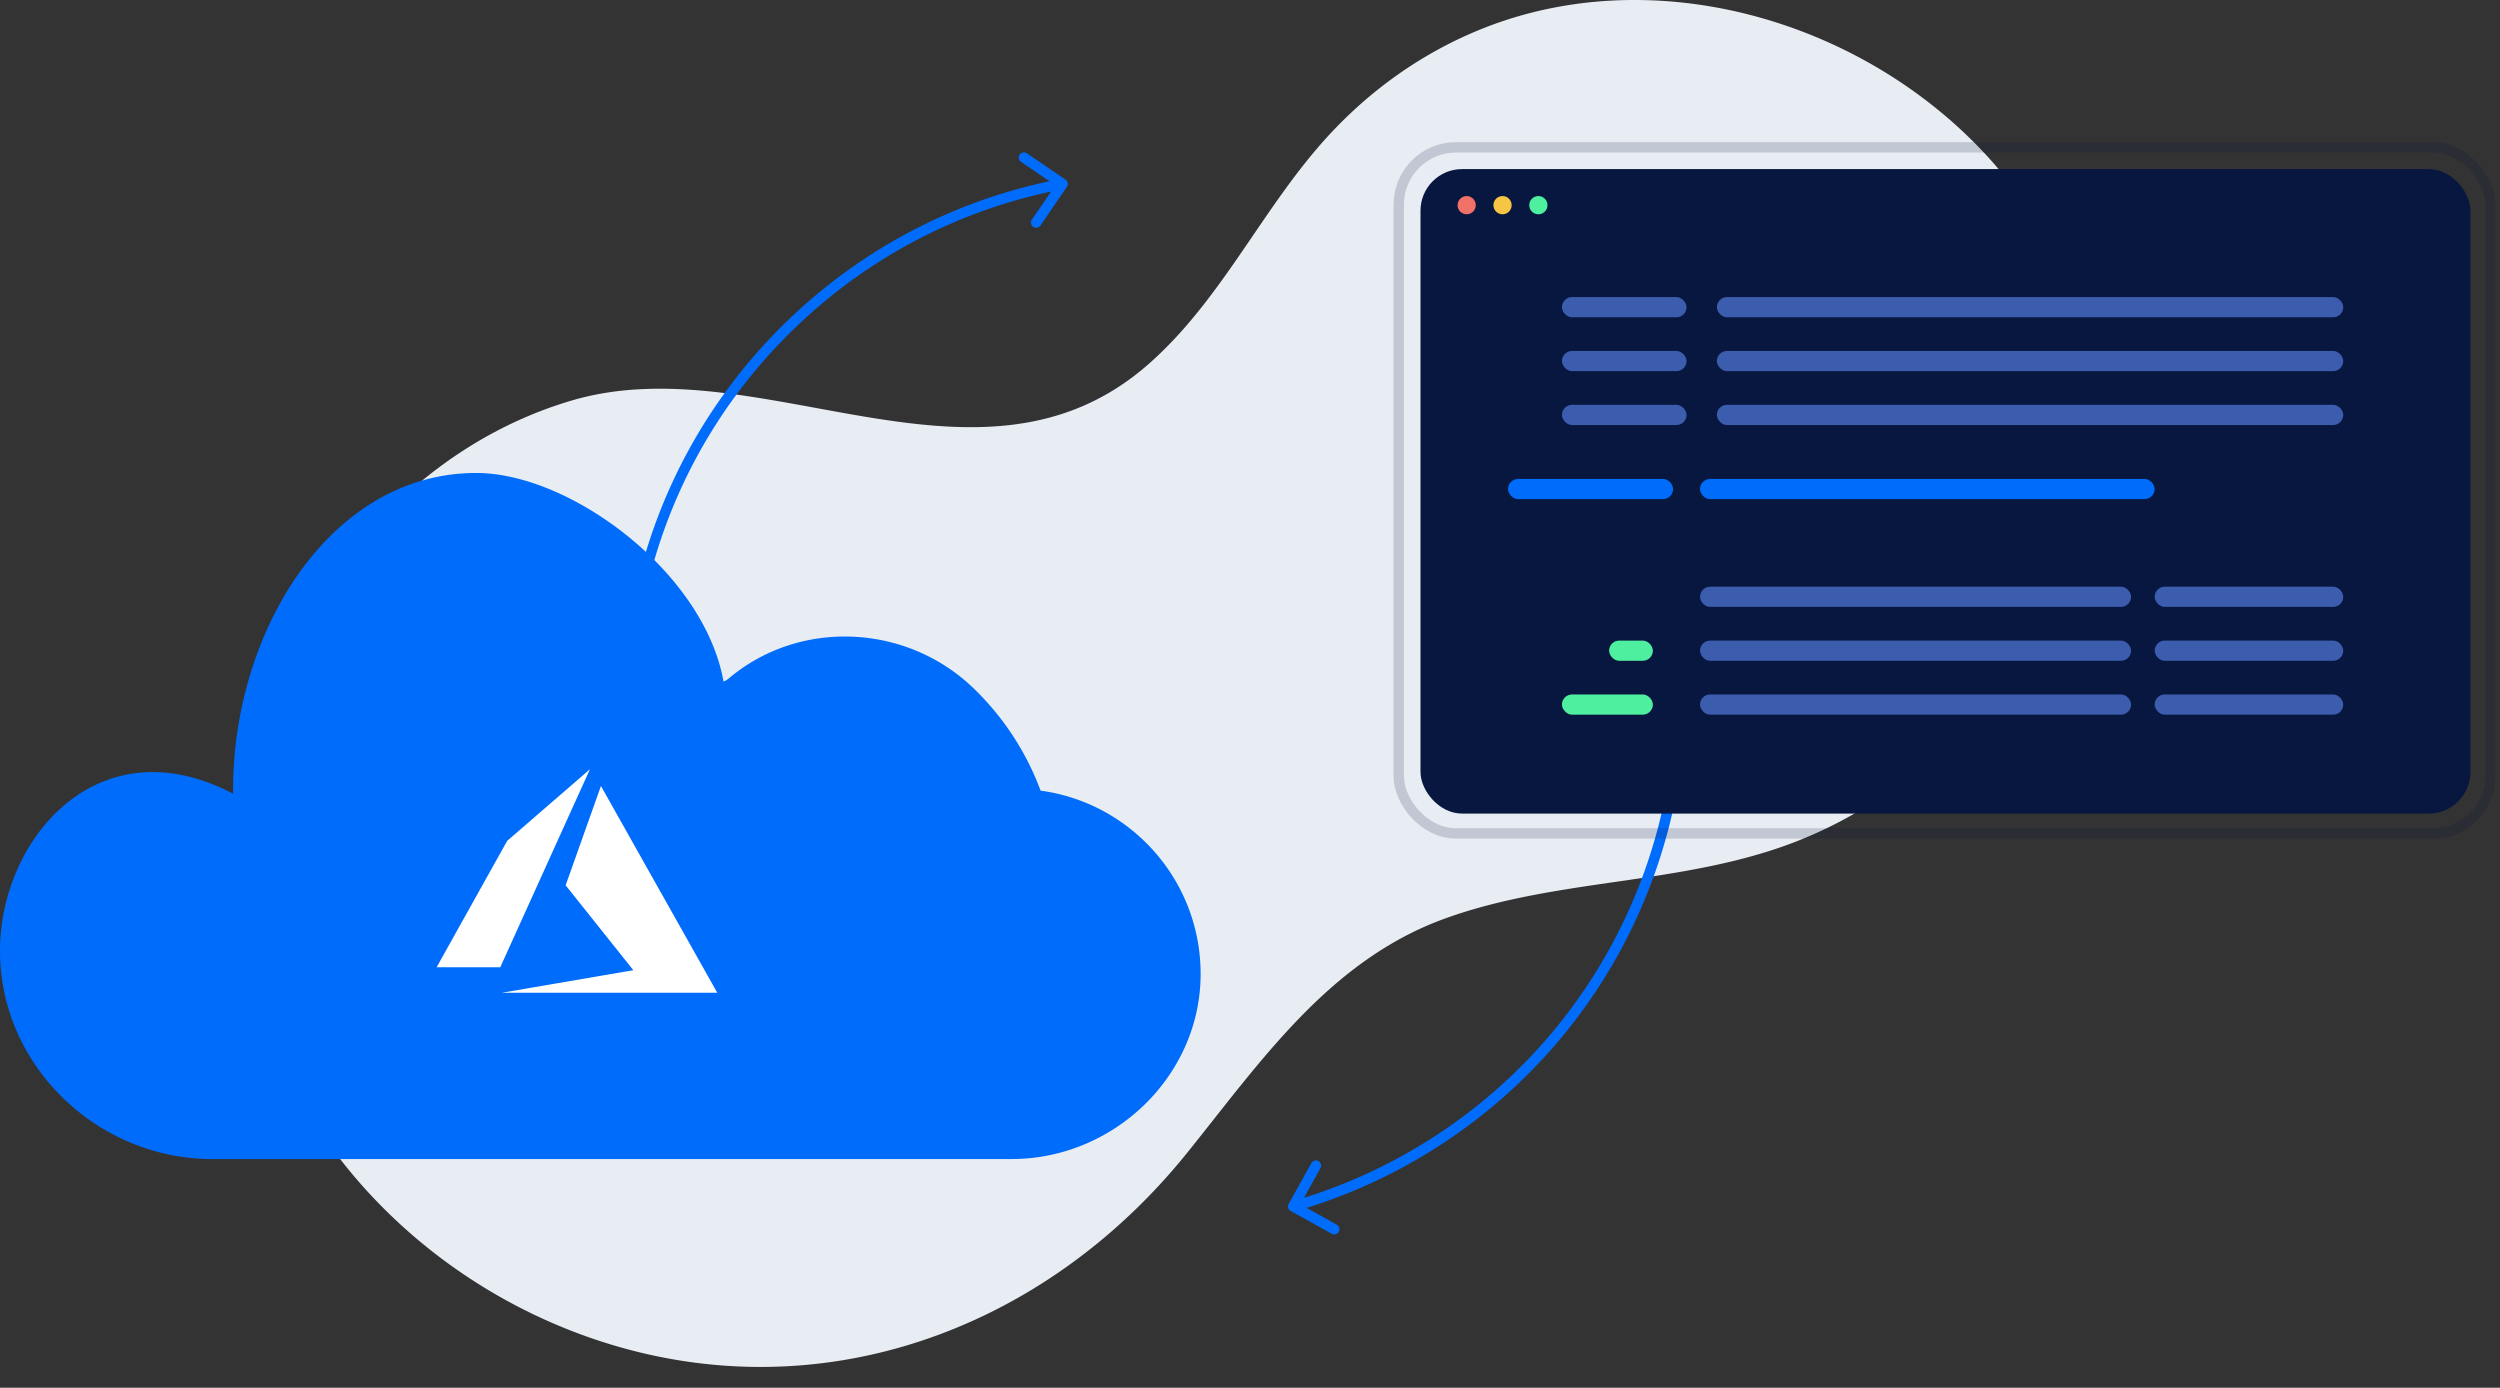 <svg width="481" height="267" fill="none" xmlns="http://www.w3.org/2000/svg"><rect width="100%" height="100%" fill="#333333" stroke="none"/><path d="M360.443 154.309c35.115-22.558 54.48-70.506 33.222-108.629-18.686-33.501-61.229-52.613-98.593-43.345-15.086 3.742-28.608 12.065-39.169 23.425-12.867 13.838-20.572 31.635-34.861 44.237-32.459 28.62-74.703-3.57-110.906 7.023-40.55 11.867-66.815 55.436-63.918 96.612 2.748 38.974 31.244 71.252 67.473 83.802 42.793 14.815 86.777-.914 114.761-35.682 14.237-17.692 27.417-37.03 49.606-45.042 21.721-7.841 45.629-6.367 67.237-14.691a82.78 82.78 0 0 0 15.139-7.712l.009.002z" fill="#E8ECF3"/><path d="M205.263 35.948a1 1 0 0 0-.262-1.39l-7.434-5.073a1 1 0 0 0-1.127 1.652l6.608 4.51-4.51 6.607a1 1 0 0 0 1.652 1.128l5.073-7.434zm-84.289 116.245a1 1 0 1 0 1.977-.299l-1.977.299zm83.278-117.792c-19.379 3.658-37.92 12.863-53.086 27.638l1.396 1.432c14.875-14.492 33.057-23.517 52.061-27.104l-.371-1.966zM151.166 62.04c-24.941 24.299-35.046 58.107-30.192 90.154l1.977-.299c-4.762-31.439 5.152-64.594 29.611-88.423l-1.396-1.432z" fill="#006CFC"/><path d="M115.965 146.333c.204-.171.525-.137.713.084l5.089 6.04 3.094-6.906a.486.486 0 0 1 .666-.231.535.535 0 0 1 .264.679l-3.405 7.614a.49.49 0 0 1-.389.278.527.527 0 0 1-.457-.189l-5.61-6.658a.43.43 0 0 1-.117-.261.498.498 0 0 1 .166-.45h-.014zM247.945 231.637a1 1 0 0 0 .389 1.36l7.868 4.369a1 1 0 1 0 .971-1.748l-6.994-3.884 3.884-6.994a1 1 0 0 0-1.748-.971l-4.37 7.868zm28.184-11.886l.54.841-.54-.841zm46.535-105.618a.999.999 0 1 0-1.967.364l1.967-.364zm-73.57 118.951a103.817 103.817 0 0 0 27.575-12.492l-1.081-1.682a101.833 101.833 0 0 1-27.044 12.251l.55 1.923zm27.575-12.492c36.596-23.497 53.457-66.117 45.995-106.459l-1.967.364c7.32 39.573-9.222 81.37-45.109 104.413l1.081 1.682z" fill="#006CFC"/><path d="M328.45 119.938a.551.551 0 0 1-.791-.071l-5.752-6.519-3.302 7.788a.546.546 0 0 1-.727.279.572.572 0 0 1-.295-.744l3.648-8.584a.552.552 0 0 1 .426-.32c.19-.026.38.043.507.189l6.339 7.185a.524.524 0 0 1 .135.28.562.562 0 0 1-.172.501l-.016.016zM44.852 152.726C44.519 122.033 63.24 91 91.629 91c18.073 0 43.804 19.056 47.575 40.113.257-.033.631-.266 1.088-.647 13.621-11.413 34.045-10.442 46.885 1.834a52.829 52.829 0 0 1 13.032 19.82c17.25 2.34 30.581 17.006 30.789 34.842.232 19.82-16.545 36.038-36.379 36.038H40.815c-22.2 0-40.988-18.152-40.814-40.337.166-21.538 19.095-43.474 44.859-29.946l-.008.009z" fill="#006CFC"/><g clip-path="url(#clip0_2707_33000)"><path d="M113.504 148.002l-15.922 13.775L84 186.108h12.248l17.256-38.106zm2.117 3.223l-6.794 19.108 13.026 16.332-25.274 4.333H138l-22.379-39.773z" fill="#fff"/></g><rect x="269.121" y="28.35" width="210" height="132" rx="11" stroke="#07173F" stroke-opacity=".17" stroke-width="2"/><rect x="273.305" y="32.534" width="202" height="124" rx="8" fill="#07173F"/><rect x="290.151" y="92.145" width="31.75" height="3.888" rx="1.944" fill="#006CFC"/><rect x="300.518" y="57.156" width="23.974" height="3.888" rx="1.944" fill="#3C5CAE"/><rect x="300.518" y="67.523" width="23.974" height="3.888" rx="1.944" fill="#3C5CAE"/><rect x="300.518" y="77.89" width="23.974" height="3.888" rx="1.944" fill="#3C5CAE"/><rect x="309.59" y="123.247" width="8.423" height="3.888" rx="1.944" fill="#4EEF9F"/><rect x="300.518" y="133.614" width="17.495" height="3.888" rx="1.944" fill="#4EEF9F"/><rect x="330.324" y="57.156" width="120.518" height="3.888" rx="1.944" fill="#3C5CAE"/><rect x="414.557" y="112.879" width="36.285" height="3.888" rx="1.944" fill="#3C5CAE"/><rect x="414.557" y="123.247" width="36.285" height="3.888" rx="1.944" fill="#3C5CAE"/><rect x="414.557" y="133.614" width="36.285" height="3.888" rx="1.944" fill="#3C5CAE"/><rect x="327.084" y="112.879" width="82.937" height="3.888" rx="1.944" fill="#3C5CAE"/><rect x="327.084" y="123.247" width="82.937" height="3.888" rx="1.944" fill="#3C5CAE"/><rect x="327.084" y="133.614" width="82.937" height="3.888" rx="1.944" fill="#3C5CAE"/><rect x="330.324" y="67.523" width="120.518" height="3.888" rx="1.944" fill="#3C5CAE"/><rect x="330.324" y="77.89" width="120.518" height="3.888" rx="1.944" fill="#3C5CAE"/><rect x="327.084" y="92.145" width="87.473" height="3.888" rx="1.944" fill="#006CFC"/><path d="M283.944 39.473c0-.965-.784-1.756-1.756-1.756s-1.756.784-1.756 1.756.784 1.756 1.756 1.756 1.756-.784 1.756-1.756z" fill="#F07167"/><path d="M290.844 39.473c0-.965-.784-1.756-1.755-1.756-.972 0-1.756.784-1.756 1.756s.784 1.756 1.756 1.756c.971 0 1.755-.784 1.755-1.756z" fill="#F6C543"/><path d="M297.739 39.473c0-.965-.784-1.756-1.756-1.756s-1.756.784-1.756 1.756.784 1.756 1.756 1.756 1.756-.784 1.756-1.756z" fill="#4EEF9F"/><defs><clipPath id="clip0_2707_33000"><path fill="#fff" transform="translate(84 148)" d="M0 0h54v43H0z"/></clipPath></defs></svg>